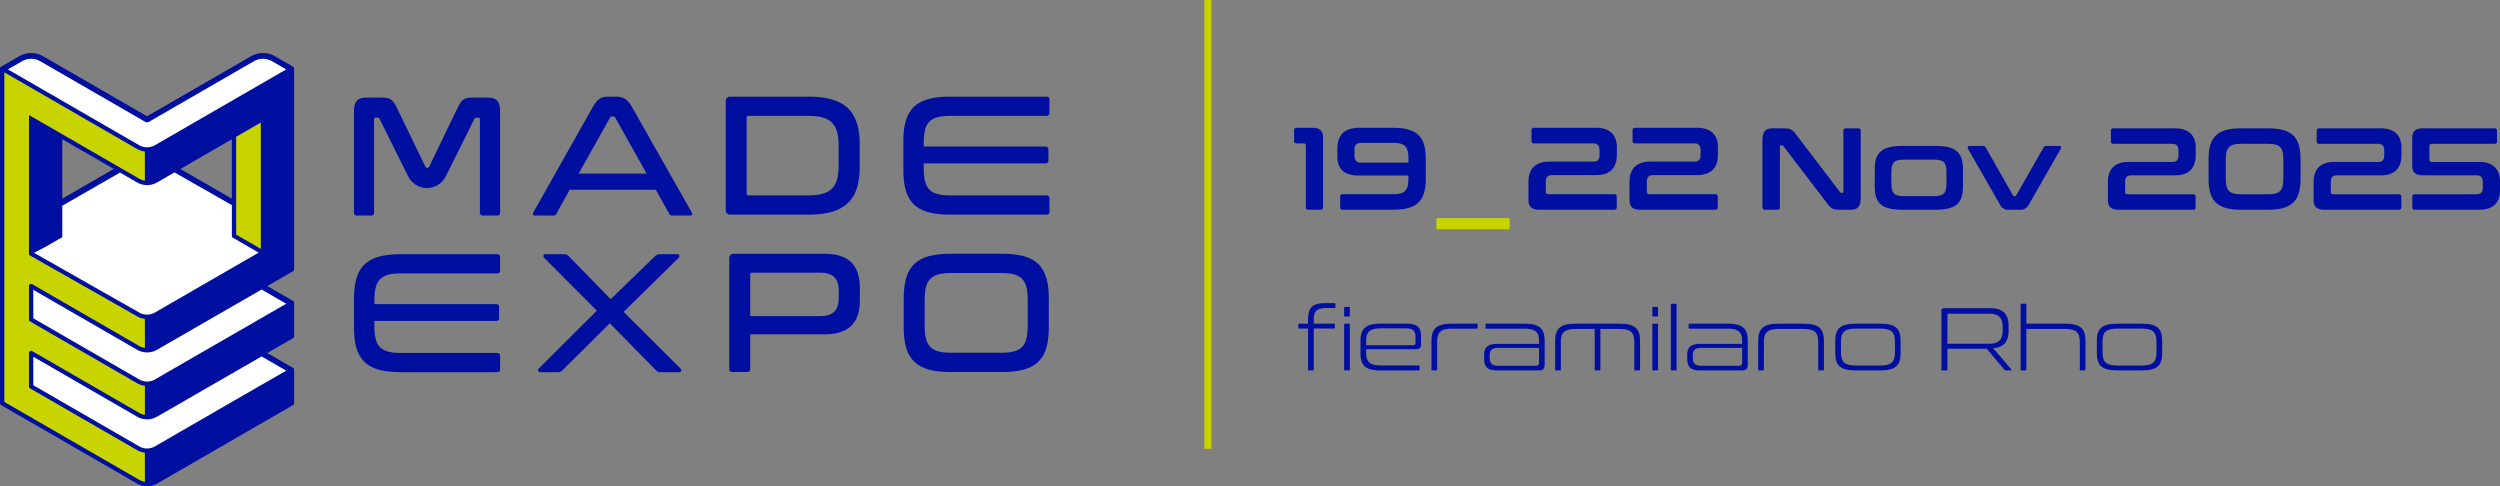 <svg xmlns="http://www.w3.org/2000/svg" xmlns:xlink="http://www.w3.org/1999/xlink" width="650.879" height="126.606" viewBox="0 0 650.879 126.606">
  <rect x="0" y="0" width="650.879" height="126.606" fill="#808080" stroke="none"/>
  <defs>
    <clipPath id="clip-path">
      <rect id="Rettangolo_121" data-name="Rettangolo 121" width="650.879" height="126.606" fill="none"/>
    </clipPath>
  </defs>
  <g id="Raggruppa_287" data-name="Raggruppa 287" transform="translate(0 0)">
    <g id="Raggruppa_286" data-name="Raggruppa 286" transform="translate(0 0)" clip-path="url(#clip-path)">
      <path id="Tracciato_305" data-name="Tracciato 305" d="M365.2,18.293a.58.58,0,0,1,.665.665v2.7a.581.581,0,0,1-.665.665H348.879c-.426,0-.606.212-.606.636v3.451c0,.426.181.636.606.636h12.471c3.482,0,5.3,1.878,5.3,5.177v2.331c0,2.937-1.7,4.934-5.358,4.934H344.519c-.455,0-.7-.21-.7-.665V36.124c0-.455.241-.667.7-.667h16.044c1.151,0,1.6-.665,1.6-1.726V32.218c0-1.12-.484-1.7-1.573-1.7H346.607c-2.028,0-2.815-.786-2.815-2.572V20.867c0-1.757.787-2.574,2.815-2.574Z" transform="translate(284.229 15.124)" fill="#000f9f"/>
      <path id="Rettangolo_119" data-name="Rettangolo 119" d="M.3,0H18.8a.3.3,0,0,1,.3.3V2.608a.3.3,0,0,1-.3.3H.3a.3.3,0,0,1-.3-.3V.3A.3.3,0,0,1,.3,0Z" transform="translate(373.955 56.788)" fill="#c8d400"/>
      <path id="Tracciato_306" data-name="Tracciato 306" d="M256.578,18.293c1.938,0,2.362.241,3.513,1.787l11.262,14.773a.412.412,0,0,0,.393.212h.272c.152,0,.241-.091.241-.3v-15.8a.581.581,0,0,1,.667-.665H276.1a.581.581,0,0,1,.667.665V36.334c0,2.455-.877,3.149-2.726,3.149h-2.6c-1.845,0-2.3-.181-3.511-1.785L256.64,22.924a.445.445,0,0,0-.395-.212h-.272c-.183,0-.243.091-.243.3v15.8a.579.579,0,0,1-.665.665h-3.18c-.451,0-.7-.21-.7-.665V21.44c0-2.451.88-3.147,2.725-3.147Z" transform="translate(207.67 15.124)" fill="#000f9f"/>
      <path id="Tracciato_307" data-name="Tracciato 307" d="M282.966,20.8c5.449,0,7.2,1.756,7.2,6.145V31.3c0,4.388-1.754,6.114-7.2,6.114H274.4c-5.451,0-7.207-1.726-7.207-6.114V26.94c0-4.39,1.756-6.145,7.207-6.145Zm-11.445,9.748c0,2.543.7,3.33,3.3,3.33h7.72c2.634,0,3.33-.787,3.33-3.33V27.667c0-2.543-.7-3.3-3.33-3.3h-7.72c-2.6,0-3.3.758-3.3,3.3Z" transform="translate(220.9 17.193)" fill="#000f9f"/>
      <path id="Tracciato_308" data-name="Tracciato 308" d="M284.409,20.8a.711.711,0,0,1,.727.424l7.115,12.5a.325.325,0,0,0,.332.183h.121a.33.33,0,0,0,.334-.183l7.144-12.5a.722.722,0,0,1,.725-.424h3.361c.424,0,.6.364.395.758l-8.3,14.5a2.441,2.441,0,0,1-2.543,1.361h-2.483a2.424,2.424,0,0,1-2.512-1.361l-8.3-14.5c-.212-.395-.031-.758.395-.758Z" transform="translate(231.857 17.193)" fill="#000f9f"/>
      <path id="Tracciato_309" data-name="Tracciato 309" d="M317.922,18.293c3.663,0,5.358,2,5.358,4.934v2.119c0,3.3-1.816,5.177-5.3,5.177h-11.5c-1.089,0-1.575.575-1.575,1.724v2.574c0,.426.183.636.607.636h17.044c.455,0,.7.212.7.667v2.694c0,.455-.243.665-.7.665H303.239c-2.029,0-2.817-.817-2.817-2.572V32.248c0-3.328,1.819-5.206,5.3-5.206h11.5c1.091,0,1.575-.575,1.575-1.7v-1.3c0-1.058-.455-1.724-1.6-1.724H301.876a.581.581,0,0,1-.667-.665v-2.7a.581.581,0,0,1,.667-.665Z" transform="translate(248.373 15.124)" fill="#000f9f"/>
      <path id="Tracciato_310" data-name="Tracciato 310" d="M330.24,18.292c6.116,0,8.476,2.179,8.476,7.992V31.49c0,5.813-2.36,7.994-8.476,7.994h-6.995c-6.114,0-8.476-2.181-8.476-7.994V26.284c0-5.813,2.362-7.992,8.476-7.992ZM319.25,31.309c0,3.21.877,4.149,4,4.149h6.995c3.116,0,4-.939,4-4.149V26.465c0-3.206-.879-4.145-4-4.145h-6.995c-3.118,0-4,.939-4,4.145Z" transform="translate(260.234 15.123)" fill="#000f9f"/>
      <path id="Tracciato_311" data-name="Tracciato 311" d="M347.244,18.293c3.663,0,5.358,2,5.358,4.934v2.119c0,3.3-1.816,5.177-5.3,5.177H335.8c-1.089,0-1.575.575-1.575,1.724v2.574c0,.426.183.636.607.636h17.044c.455,0,.7.212.7.667v2.694c0,.455-.243.665-.7.665H332.561c-2.028,0-2.817-.817-2.817-2.572V32.248c0-3.328,1.819-5.206,5.3-5.206h11.5c1.091,0,1.575-.575,1.575-1.7v-1.3c0-1.058-.455-1.724-1.6-1.724H331.2a.581.581,0,0,1-.665-.665v-2.7a.58.58,0,0,1,.665-.665Z" transform="translate(272.615 15.124)" fill="#000f9f"/>
      <path id="Tracciato_312" data-name="Tracciato 312" d="M187.578,48.549v-.926c0-3.126.95-4.421,4.536-4.421H194.5a.184.184,0,0,1,.206.21v.855c0,.163-.069.208-.206.208h-2.177c-2.568,0-3.263.926-3.263,3.147v.926h5.3a.183.183,0,0,1,.208.208v.857c0,.163-.068.206-.208.206h-5.3V60.49c0,.163-.069.232-.232.232h-.994c-.163,0-.256-.069-.256-.232V49.82h-2.336c-.139,0-.208-.044-.208-.206v-.857a.184.184,0,0,1,.208-.208Z" transform="translate(152.975 35.717)" fill="#000f9f"/>
      <path id="Tracciato_313" data-name="Tracciato 313" d="M192.8,43.734c.185,0,.254.069.254.232v2.061c0,.163-.069.23-.254.23h-.972c-.186,0-.256-.068-.256-.23V43.966c0-.163.069-.232.256-.232Zm0,4.375a.221.221,0,0,1,.254.254V60.051c0,.163-.069.232-.254.232h-.972c-.186,0-.256-.069-.256-.232V48.363c0-.163.069-.254.256-.254Z" transform="translate(158.379 36.157)" fill="#000f9f"/>
      <path id="Tracciato_314" data-name="Tracciato 314" d="M205.8,46.13c3.078,0,3.865.948,3.865,3.633V51.5c0,.948-.393,1.271-1.273,1.271H195.381v1c0,2.314.926,3.241,3.957,3.241h9.744a.183.183,0,0,1,.208.208v.88a.183.183,0,0,1-.208.208h-9.859c-4.026,0-5.323-1.275-5.323-4.492V50.62c0-3.219,1.3-4.49,5.323-4.49Zm-10.414,5.6h12.2c.438,0,.647-.163.647-.627v-1.3c0-1.8-.579-2.453-2.662-2.453h-6.226c-3.031,0-3.957.9-3.957,3.241Z" transform="translate(160.306 38.138)" fill="#000f9f"/>
      <path id="Tracciato_315" data-name="Tracciato 315" d="M215.824,46.129a.184.184,0,0,1,.208.208v.879a.183.183,0,0,1-.208.208H209.46c-3.032,0-3.959.926-3.959,3.425V58.07c0,.163-.069.232-.254.232h-.972c-.185,0-.256-.069-.256-.232V50.619c0-3.195,1.3-4.49,5.325-4.49Z" transform="translate(168.673 38.137)" fill="#000f9f"/>
      <path id="Tracciato_316" data-name="Tracciato 316" d="M221.956,46.129c4.028,0,5.325,1.273,5.325,4.49v5.9c0,1.46-.349,1.783-1.644,1.783H214.991c-2.662,0-3.471-.948-3.471-3.147v-.879c0-1.852.809-2.894,3.471-2.894h10.831v-.718c0-2.338-.948-3.239-3.98-3.239H212.1a.185.185,0,0,1-.208-.21v-.879a.184.184,0,0,1,.208-.208Zm3.865,9.883V52.424H215.314c-1.781,0-2.336.694-2.336,1.922v.647c0,1.46.555,2.106,2.336,2.106h9.512c.765,0,1-.23,1-1.087" transform="translate(174.874 38.137)" fill="#000f9f"/>
      <path id="Tracciato_317" data-name="Tracciato 317" d="M238.4,46.129c4.052,0,5.347,1.3,5.347,4.49V58.07c0,.163-.093.232-.256.232h-1c-.161,0-.23-.069-.23-.232V50.9c0-2.477-.88-3.4-3.913-3.4h-4.929V58.07c0,.163-.069.232-.254.232H232.2c-.186,0-.256-.069-.256-.232V47.494h-4.859c-3.032,0-3.959.926-3.959,3.4V58.07c0,.163-.069.232-.254.232H221.9c-.185,0-.256-.069-.256-.232V50.619c0-3.195,1.3-4.49,5.325-4.49Z" transform="translate(183.241 38.137)" fill="#000f9f"/>
      <path id="Tracciato_318" data-name="Tracciato 318" d="M236.726,43.734c.185,0,.254.069.254.232v2.061c0,.163-.069.23-.254.23h-.972c-.186,0-.256-.068-.256-.23V43.966c0-.163.069-.232.256-.232Zm0,4.375a.221.221,0,0,1,.254.254V60.051c0,.163-.069.232-.254.232h-.972c-.186,0-.256-.069-.256-.232V48.363c0-.163.069-.254.256-.254Z" transform="translate(194.697 36.157)" fill="#000f9f"/>
      <path id="Tracciato_319" data-name="Tracciato 319" d="M239.361,43.291c.185,0,.254.069.254.254V60.417c0,.163-.069.232-.254.232h-.972c-.186,0-.256-.069-.256-.232V43.545c0-.185.069-.254.256-.254Z" transform="translate(196.876 35.791)" fill="#000f9f"/>
      <path id="Tracciato_320" data-name="Tracciato 320" d="M250.9,46.129c4.028,0,5.325,1.273,5.325,4.49v5.9c0,1.46-.349,1.783-1.644,1.783H243.937c-2.663,0-3.473-.948-3.473-3.147v-.879c0-1.852.809-2.894,3.473-2.894h10.831v-.718c0-2.338-.948-3.239-3.98-3.239h-9.744a.185.185,0,0,1-.208-.21v-.879a.184.184,0,0,1,.208-.208Zm3.865,9.883V52.424H244.26c-1.781,0-2.336.694-2.336,1.922v.647c0,1.46.555,2.106,2.336,2.106h9.512c.764,0,1-.23,1-1.087" transform="translate(198.803 38.137)" fill="#000f9f"/>
      <path id="Tracciato_321" data-name="Tracciato 321" d="M262.344,46.129c4.048,0,5.345,1.3,5.345,4.49V58.07c0,.163-.093.232-.254.232h-1c-.159,0-.228-.069-.228-.232V50.9c0-2.477-.882-3.4-3.913-3.4h-6.269c-3.034,0-3.96.926-3.96,3.4V58.07c0,.163-.069.232-.254.232h-.97c-.186,0-.258-.069-.258-.232V50.619c0-3.195,1.3-4.49,5.325-4.49Z" transform="translate(207.17 38.137)" fill="#000f9f"/>
      <path id="Tracciato_322" data-name="Tracciato 322" d="M273.232,46.13c4.05,0,5.345,1.271,5.345,4.49v3.191c0,3.217-1.3,4.49-5.345,4.49h-6.341c-4.026,0-5.323-1.273-5.323-4.49V50.62c0-3.219,1.3-4.49,5.323-4.49Zm-10.182,7.5c0,2.475.926,3.4,3.957,3.4h6.11c3.054,0,3.98-.926,3.98-3.4v-2.8c0-2.523-.926-3.425-3.98-3.425h-6.11c-3.031,0-3.957.9-3.957,3.425Z" transform="translate(216.251 38.138)" fill="#000f9f"/>
      <path id="Tracciato_323" data-name="Tracciato 323" d="M289.443,43.925c3.4,0,4.744,1.62,4.744,4.675V49.71c0,2.846-1.156,4.421-4.026,4.629l4.7,5.462a.2.2,0,0,1-.163.323h-1.25a.453.453,0,0,1-.371-.185l-4.581-5.464h-10.23v5.416c0,.163-.091.232-.254.232h-1.065c-.185,0-.254-.069-.254-.232V44.619a.613.613,0,0,1,.694-.694Zm-11.178,9.258h10.948c2.452,0,3.425-1.182,3.425-3.427v-.994c0-2.245-.974-3.4-3.425-3.4H278.5c-.163,0-.232.068-.232.254Z" transform="translate(228.754 36.315)" fill="#000f9f"/>
      <path id="Tracciato_324" data-name="Tracciato 324" d="M289.219,43.291c.183,0,.252.069.252.254v4.93h10.045c4.05,0,5.347,1.3,5.347,4.49v7.451c0,.163-.093.232-.252.232h-1c-.161,0-.228-.069-.228-.232V53.243c0-2.477-.882-3.4-3.913-3.4h-10V60.417c0,.163-.069.232-.252.232h-.974c-.185,0-.256-.069-.256-.232V43.545c0-.185.071-.254.256-.254Z" transform="translate(238.095 35.791)" fill="#000f9f"/>
      <path id="Tracciato_325" data-name="Tracciato 325" d="M310.511,46.13c4.052,0,5.345,1.271,5.345,4.49v3.191c0,3.217-1.293,4.49-5.345,4.49H304.17c-4.026,0-5.323-1.273-5.323-4.49V50.62c0-3.219,1.3-4.49,5.323-4.49Zm-10.182,7.5c0,2.475.926,3.4,3.957,3.4h6.11c3.056,0,3.98-.926,3.98-3.4v-2.8c0-2.523-.924-3.425-3.98-3.425h-6.11c-3.031,0-3.957.9-3.957,3.425Z" transform="translate(247.071 38.138)" fill="#000f9f"/>
      <rect id="Rettangolo_120" data-name="Rettangolo 120" width="1.827" height="116.837" transform="translate(313.565)" fill="#c8d400"/>
      <path id="Tracciato_326" data-name="Tracciato 326" d="M11.984,32.8l15.089-8.714,5.235,3.025a4.618,4.618,0,0,0,4.62,0l5.234-3.025L57.253,32.8v8.714L64.8,45.864,36.929,61.952a4.618,4.618,0,0,1-4.62,0L4.44,45.864l7.544-4.355Z" transform="translate(3.671 19.91)" fill="#fff"/>
      <path id="Tracciato_327" data-name="Tracciato 327" d="M.309,11.351,35.722,31.8a4.618,4.618,0,0,0,4.62,0L75.757,11.351,71.042,8.63a5.657,5.657,0,0,0-5.661,0L38.031,24.42,10.687,8.63a5.661,5.661,0,0,0-5.663,0Z" transform="translate(0.255 6.507)" fill="#fff"/>
      <path id="Tracciato_328" data-name="Tracciato 328" d="M40.9,51.778l-7.544-4.357V21.286L40.9,16.929Z" transform="translate(27.573 13.996)" fill="#c8d400"/>
      <path id="Tracciato_329" data-name="Tracciato 329" d="M4.439,40.775v8.714L32.308,65.577a4.627,4.627,0,0,0,4.62,0L72.343,45.132,64.8,40.775,36.928,56.865a4.618,4.618,0,0,1-4.62,0Z" transform="translate(3.67 33.711)" fill="#fff"/>
      <path id="Tracciato_330" data-name="Tracciato 330" d="M4.439,50.313v8.714l27.869,16.09a4.635,4.635,0,0,0,4.62,0L72.343,54.67,64.8,50.313,36.928,66.4a4.618,4.618,0,0,1-4.62,0Z" transform="translate(3.67 41.596)" fill="#fff"/>
      <path id="Tracciato_331" data-name="Tracciato 331" d="M38.032,109.249a4.609,4.609,0,0,1-2.309-.619L7.854,92.539V83.828l27.869,16.09a4.607,4.607,0,0,0,2.309.617v-8.71a4.6,4.6,0,0,1-2.309-.621L7.854,75.116V66.4l27.869,16.09a4.627,4.627,0,0,0,2.309.619V74.4a4.607,4.607,0,0,1-2.309-.617L7.854,57.691V22.845l27.869,16.09a4.627,4.627,0,0,0,2.309.619V30.841a4.592,4.592,0,0,1-2.309-.621L.31,9.775V96.9l35.413,20.445a4.611,4.611,0,0,0,2.309.621Z" transform="translate(0.256 8.082)" fill="#c8d400"/>
      <path id="Tracciato_332" data-name="Tracciato 332" d="M46.962,37.741l13.4-7.734V45.474ZM8.673,86.632l27.023,15.6a5.3,5.3,0,0,0,.614.3l.044.016a5.174,5.174,0,0,0,3.876,0l.038-.016a4.927,4.927,0,0,0,.451-.223l.06-.027c.035-.016.068-.031.1-.049L68.1,86.55l6.416,3.7L60.887,98.093,40.316,109.969a.62.62,0,0,1-.091.047c-.029.013-.057.027-.082.04l-.068.033c-.08.042-.157.082-.25.121l-.046.015a4.059,4.059,0,0,1-3.036-.018,4.187,4.187,0,0,1-.48-.237L8.673,94.041ZM36.456,32.891c.139.053.279.1.424.141.068.018.137.037.2.051a4.371,4.371,0,0,0,.44.086c.064.009.122.018.185.026l.016,7.577-.042-.005q-.178-.027-.356-.071l-.144-.038c-.115-.031-.23-.071-.343-.113l-.132-.051a4.073,4.073,0,0,1-.446-.217L9.817,25.007,7.544,23.7V60.111L35.7,76.1a5.5,5.5,0,0,0,.577.283c.037.016.077.029.115.046l.064.022c.141.053.283.1.427.142.053.015.11.027.2.051.144.035.289.062.444.086.064.009.122.018.185.026l.016,7.577-.035-.007a3.451,3.451,0,0,1-.364-.069l-.144-.037a3.459,3.459,0,0,1-.343-.117l-.049-.016-.084-.031a4.187,4.187,0,0,1-.444-.221L8.392,67.744a.565.565,0,0,0-.848.49v8.712a.566.566,0,0,0,.283.488L35.7,93.521a4.726,4.726,0,0,0,.577.285.759.759,0,0,0,.119.044l.064.026a4.349,4.349,0,0,0,.42.139c.064.018.126.035.214.055.137.033.278.062.415.082.075.011.146.022.214.029l.007,7.576-.035-.005c-.122-.02-.245-.042-.364-.071l-.144-.037a3.445,3.445,0,0,1-.343-.115l-.049-.018a.612.612,0,0,1-.084-.033,3.348,3.348,0,0,1-.444-.219L8.392,85.167a.565.565,0,0,0-.848.49v8.712a.564.564,0,0,0,.283.488L35.7,110.946a5.188,5.188,0,0,0,.579.285c.035.016.069.027.1.04l.068.022a4.206,4.206,0,0,0,.435.148c.066.018.132.035.2.047a3.962,3.962,0,0,0,.438.088c.064.011.128.02.192.026l.016,7.579-.029-.005a3.7,3.7,0,0,1-.371-.073q-.074-.016-.142-.038c-.115-.031-.227-.071-.338-.113l-.051-.016c-.029-.013-.058-.024-.09-.035a4.758,4.758,0,0,1-.442-.217L1.131,98.4V12.581L35.7,32.538a4.939,4.939,0,0,0,.574.281.97.97,0,0,0,.128.047ZM39.8,31.806l-.049.018a4.056,4.056,0,0,1-2.9.013l-.064-.022c-.018-.005-.038-.011-.057-.018a3.623,3.623,0,0,1-.477-.237L2.061,11.816,5.743,9.69a4.744,4.744,0,0,1,4.735,0L37.825,25.476a.947.947,0,0,0,.93,0L66.1,9.69a4.737,4.737,0,0,1,4.731,0l3.685,2.126-34.2,19.743a3.5,3.5,0,0,1-.511.247M40.21,92.6l-.141.071c-.077.04-.155.079-.258.122l-.046.015a4.073,4.073,0,0,1-2.93.007c-.02-.007-.04-.015-.093-.031a4.189,4.189,0,0,1-.48-.236L8.673,76.618V69.209L35.7,84.811a4.812,4.812,0,0,0,.658.316,5.174,5.174,0,0,0,3.876,0l.038-.016a5,5,0,0,0,.455-.225l.062-.027a.785.785,0,0,0,.095-.049L68.1,69.126l6.416,3.7-34.2,19.716a1.128,1.128,0,0,1-.106.051M16.22,45.474V30l13.4,7.736ZM67.339,59.52l-27.023,15.6c-.042.024-.088.046-.132.066l-.172.084c-.058.031-.115.06-.174.086l-.046.015a.555.555,0,0,0-.066.022,4.053,4.053,0,0,1-2.923-.015l-.062-.022a4.546,4.546,0,0,1-.484-.236L8.869,59.571l2.95-1.542,4.075-2.351.132,0V55.6l.194-.108V47.31l15.018-8.635L35.7,41.252a5.037,5.037,0,0,0,.614.3l.046.015a5.163,5.163,0,0,0,3.909-.015c.146-.06.289-.135.442-.216l.062-.031a1.051,1.051,0,0,0,.111-.055l4.539-2.62,14.939,8.516v8.343Zm-5.851-4.68V29.354l6.416-3.7V58.544Zm15.089,9.037V11.6a.566.566,0,0,0-.283-.49l-4.711-2.72a6.254,6.254,0,0,0-6.227,0L38.289,24.022,11.225,8.394A6.245,6.245,0,0,0,5,8.394L.283,11.114A.574.574,0,0,0,0,11.6V98.723a.569.569,0,0,0,.283.49L35.7,119.66a5.173,5.173,0,0,0,.614.3.783.783,0,0,0,.086.027l.051.018a5.068,5.068,0,0,0,3.686,0l.049-.016c.026-.009.055-.018.086-.031.1-.042.2-.093.3-.144l.168-.082c.047-.022.1-.047.146-.073L76.294,99.213a.562.562,0,0,0,.283-.49V90.012a.564.564,0,0,0-.283-.49l-6.7-3.865,6.7-3.867a.559.559,0,0,0,.283-.49V72.59a.557.557,0,0,0-.283-.49l-6.7-3.867,6.7-3.869a.559.559,0,0,0,.283-.488" transform="translate(0 6.253)" fill="#000f9f"/>
      <path id="Tracciato_333" data-name="Tracciato 333" d="M97.54,13.777c1.9,0,3.007.575,4.247,2.786l15.474,27.284c.311.53.175.884-.442.884h-4.51a.888.888,0,0,1-.884-.486l-3.493-6.237H85.511L82.06,44.245a.817.817,0,0,1-.88.486H76.536c-.577,0-.709-.354-.444-.884l15.39-27.284c1.235-2.21,2.344-2.786,3.891-2.786Zm-9.685,20.03h17.692L97.363,19.213a.54.54,0,0,0-.532-.307H96.57a.543.543,0,0,0-.535.307Z" transform="translate(62.801 11.39)" fill="#000f9f"/>
      <path id="Tracciato_334" data-name="Tracciato 334" d="M125.017,13.776c9.428,0,13.291,3.816,13.291,12.373v5.966c0,8.549-3.864,12.369-13.291,12.369H104.749a1.165,1.165,0,0,1-1.315-1.317V15.095a1.165,1.165,0,0,1,1.315-1.319Zm-16.145,25.18a.464.464,0,0,0,.53.524h15.482c5.882,0,7.941-2.059,7.941-7.808V26.585c0-5.745-2.059-7.809-7.941-7.809H109.4a.468.468,0,0,0-.53.528Z" transform="translate(85.514 11.39)" fill="#000f9f"/>
      <path id="Tracciato_335" data-name="Tracciato 335" d="M165.995,13.777a.7.7,0,0,1,.789.789v3.378c0,.57-.265.833-.789.833h-25.05c-5.219,0-6.889,1.668-6.889,6.975v1.01H165.73c.528,0,.789.219.789.789v2.808a.7.7,0,0,1-.789.789H134.056v1.359c0,5.307,1.67,6.976,6.889,6.976h25.05c.524,0,.789.263.789.835v3.374a.7.7,0,0,1-.789.791H140.9c-8.816,0-12.152-3.158-12.152-11.58V25.359c0-8.421,3.336-11.582,12.152-11.582Z" transform="translate(106.443 11.39)" fill="#000f9f"/>
      <path id="Tracciato_336" data-name="Tracciato 336" d="M112.9,36.232c.659,0,.7.614.351.966l-14.3,14.039,14.786,14.736c.349.353.307.966-.351.966h-4.868a1.333,1.333,0,0,1-1.186-.528L95.352,54.218,83.067,66.412a1.572,1.572,0,0,1-1.182.528H77.234c-.614,0-.656-.614-.349-.966L91.976,50.93,78.288,37.2c-.351-.353-.309-.966.351-.966h4.868a1.392,1.392,0,0,1,1.186.528l10.88,11.185L107.109,36.76a1.578,1.578,0,0,1,1.182-.528Z" transform="translate(63.411 29.955)" fill="#000f9f"/>
      <path id="Tracciato_337" data-name="Tracciato 337" d="M128.612,36.168c6.644,0,9.324,3.126,9.324,8.971v2.992c0,5.895-2.68,9.015-9.324,9.015H109.393v9.017a.7.7,0,0,1-.793.789h-3.869a.7.7,0,0,1-.793-.789V37.489a1.168,1.168,0,0,1,1.321-1.321ZM109.393,52.4h18.161c3.564,0,4.885-1.629,4.885-4.792V45.89c0-3.168-1.321-4.8-4.885-4.8H109.921a.467.467,0,0,0-.528.53Z" transform="translate(85.93 29.902)" fill="#000f9f"/>
      <path id="Tracciato_338" data-name="Tracciato 338" d="M154.394,36.167c8.84,0,12.183,3.168,12.183,11.609v7.565c0,8.445-3.343,11.613-12.183,11.613H140.98c-8.836,0-12.181-3.168-12.181-11.613V47.776c0-8.441,3.345-11.609,12.181-11.609ZM134.252,54.944c0,5.325,1.673,6.995,6.905,6.995h13.016c5.279,0,6.907-1.67,6.907-6.995v-6.77c0-5.323-1.628-6.995-6.907-6.995H141.157c-5.232,0-6.905,1.671-6.905,6.995Z" transform="translate(106.484 29.901)" fill="#000f9f"/>
      <path id="Tracciato_339" data-name="Tracciato 339" d="M85.155,13.912H81.339c-2.234,0-2.9.482-3.991,2.808L70.026,31.889a.551.551,0,0,1-.992,0L61.687,16.72c-1.14-2.325-1.757-2.808-3.993-2.808H53.746c-2.587,0-3.29,1.052-3.29,3.86V43.83a.7.7,0,0,0,.789.789h3.643a.7.7,0,0,0,.787-.789V19.573c0-.307.133-.44.395-.44h.442a.555.555,0,0,1,.612.351l7.433,14.928a5.467,5.467,0,0,0,9.788,0l7.435-14.928a.587.587,0,0,1,.617-.351h.48c.259,0,.349.133.349.44V43.83a.7.7,0,0,0,.789.789h3.641c.572,0,.835-.263.835-.789V17.772c0-2.808-.745-3.86-3.336-3.86" transform="translate(41.714 11.502)" fill="#000f9f"/>
      <path id="Tracciato_340" data-name="Tracciato 340" d="M87.7,36.233a.7.7,0,0,1,.789.789V40.4c0,.57-.265.833-.789.833H62.651c-5.219,0-6.889,1.67-6.889,6.978v1.008H87.437c.524,0,.789.217.789.787v2.808a.7.7,0,0,1-.789.789H55.763v1.357c0,5.31,1.67,6.978,6.889,6.978H87.7c.524,0,.789.263.789.835V66.15a.7.7,0,0,1-.789.789H62.608c-8.814,0-12.152-3.157-12.152-11.58V47.815c0-8.421,3.337-11.582,12.152-11.582Z" transform="translate(41.714 29.956)" fill="#000f9f"/>
      <path id="Tracciato_341" data-name="Tracciato 341" d="M235.458,18.214c3.688,0,5.394,2.013,5.394,4.969v2.132c0,3.325-1.829,5.214-5.334,5.214H223.937c-1.1,0-1.584.579-1.584,1.737v2.59c0,.426.183.641.608.641h17.16c.457,0,.7.212.7.669v2.713c0,.459-.243.67-.7.67H220.676c-2.042,0-2.835-.822-2.835-2.59V32.265c0-3.354,1.829-5.243,5.334-5.243h11.582c1.1,0,1.586-.579,1.586-1.708V24.007c0-1.069-.459-1.737-1.615-1.737H219.3a.586.586,0,0,1-.67-.672V18.886a.586.586,0,0,1,.67-.672Z" transform="translate(180.099 15.059)" fill="#000f9f"/>
      <path id="Tracciato_342" data-name="Tracciato 342" d="M249.86,18.214c3.688,0,5.394,2.013,5.394,4.969v2.132c0,3.325-1.829,5.214-5.332,5.214H238.341c-1.1,0-1.587.579-1.587,1.737v2.59c0,.426.185.641.61.641h17.159c.459,0,.7.212.7.669v2.713c0,.459-.243.67-.7.67H235.078c-2.042,0-2.835-.822-2.835-2.59V32.265c0-3.354,1.829-5.243,5.334-5.243h11.582c1.1,0,1.586-.579,1.586-1.708V24.007c0-1.069-.459-1.737-1.615-1.737H233.708a.586.586,0,0,1-.672-.672V18.886a.586.586,0,0,1,.672-.672Z" transform="translate(192.006 15.059)" fill="#000f9f"/>
      <path id="Tracciato_343" data-name="Tracciato 343" d="M189.184,18.214c2.011,0,2.8.822,2.8,2.59V38.878a.584.584,0,0,1-.67.67h-3.138a.584.584,0,0,1-.67-.67V22.909c0-.427-.185-.639-.641-.639h-1.737c-.457,0-.7-.214-.7-.672V18.886c0-.459.243-.672.7-.672Z" transform="translate(152.478 15.059)" fill="#000f9f"/>
      <path id="Tracciato_344" data-name="Tracciato 344" d="M205.084,18.213c6.156,0,8.533,2.2,8.533,8.049V31.5c0,5.853-2.377,8.047-8.533,8.047H192.008a.585.585,0,0,1-.67-.672V36.166a.584.584,0,0,1,.67-.67h13.076c3.137,0,4.022-.946,4.022-4.176v-.67H196.213c-3.78,0-5.608-1.646-5.608-4.938V23.7c0-3.688,1.86-5.488,5.822-5.488ZM196.823,27.3h12.283V26.291c0-3.2-.886-4.147-4.022-4.147h-8.261c-1.25,0-1.768.581-1.768,1.83v1.372c0,1.249.488,1.951,1.768,1.951" transform="translate(157.582 15.058)" fill="#000f9f"/>
    </g>
  </g>
</svg>

